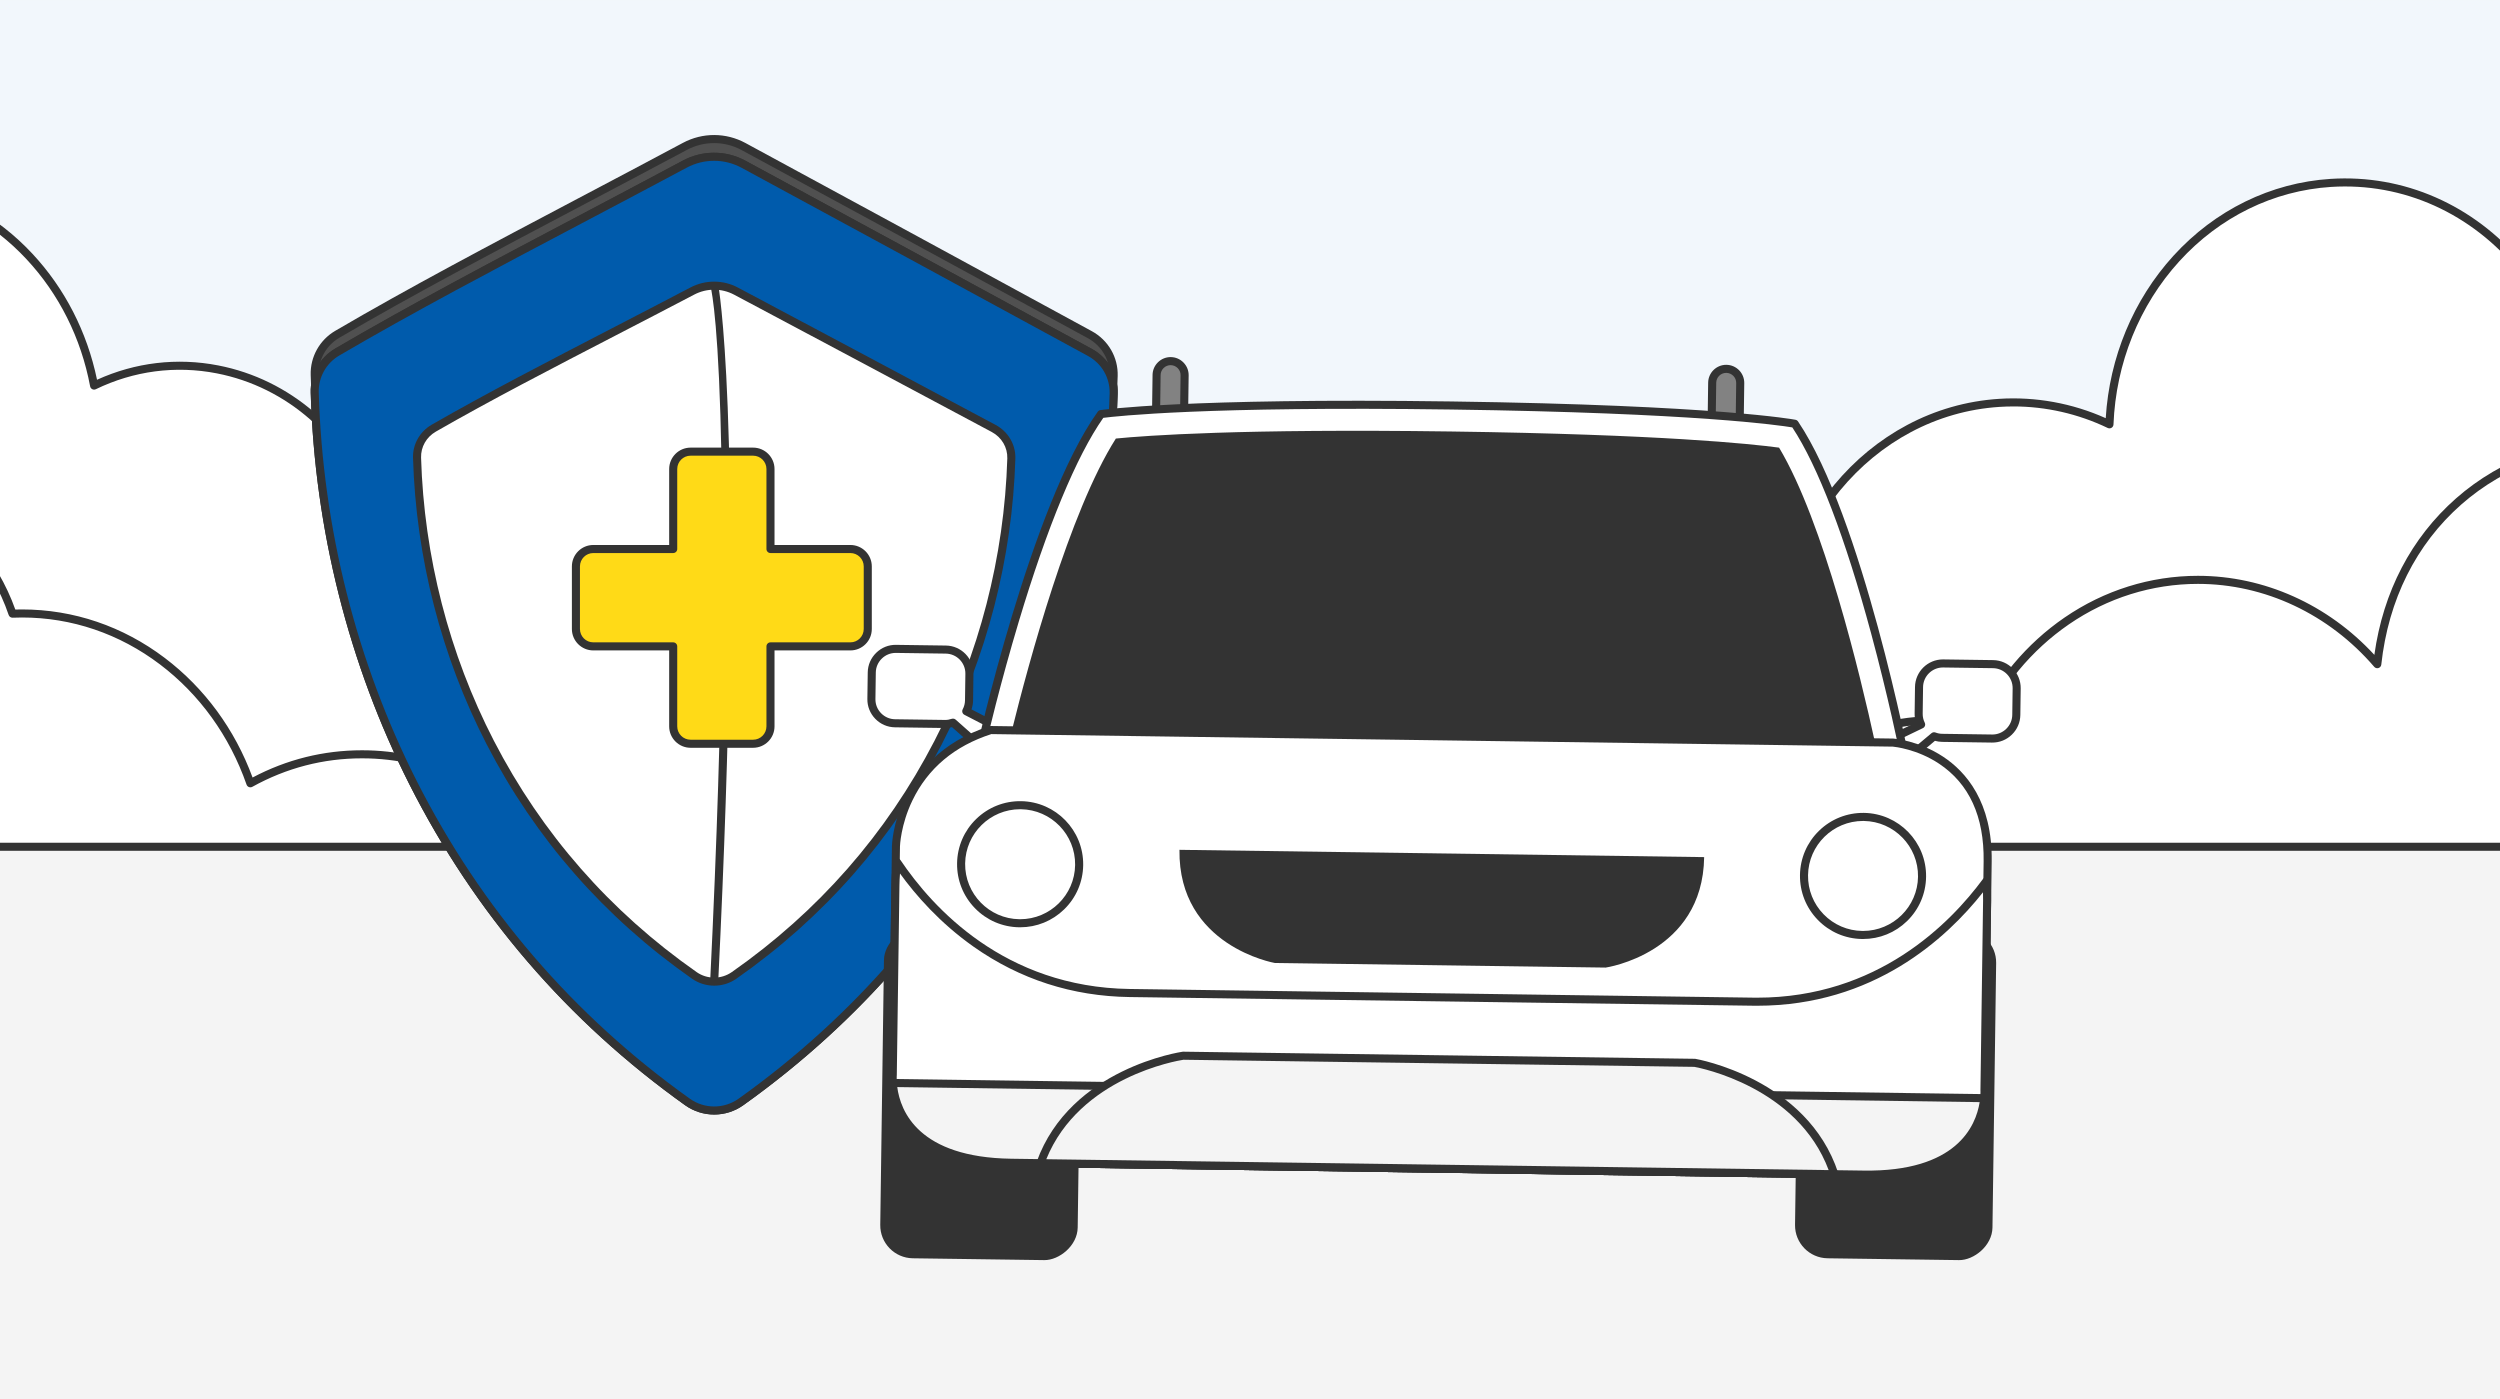 <?xml version="1.0" encoding="UTF-8"?>
<svg id="_圖層_1" data-name="圖層 1" xmlns="http://www.w3.org/2000/svg" xmlns:xlink="http://www.w3.org/1999/xlink" viewBox="0 0 1240 694">
  <rect x="0" y="0" width="1240" height="694" fill="#808080" stroke="none"/>
  <defs>
    <style>
      .cls-1 {
        fill: none;
      }

      .cls-2 {
        clip-path: url(#clippath-2);
      }

      .cls-2, .cls-3 {
        fill: #333;
      }

      .cls-4 {
        fill: #828282;
      }

      .cls-5 {
        fill: #f2f7fc;
      }

      .cls-6 {
        fill: #f4f4f4;
      }

      .cls-7 {
        clip-path: url(#clippath-1);
      }

      .cls-8 {
        clip-path: url(#clippath-3);
      }

      .cls-9 {
        clip-path: url(#clippath-8);
      }

      .cls-10 {
        fill: #505050;
      }

      .cls-11, .cls-12 {
        fill: #fff;
      }

      .cls-13 {
        fill: #005bac;
      }

      .cls-14 {
        fill: #ffda17;
      }

      .cls-15 {
        fill: #333;
      }

      .cls-16 {
        clip-path: url(#clippath);
      }

      .cls-12 {
        stroke: #333;
        stroke-linecap: round;
        stroke-linejoin: round;
        stroke-width: 4px;
      }
    </style>
    <clipPath id="clippath">
      <rect class="cls-1" y=".047" width="1240" height="693.906"/>
    </clipPath>
    <clipPath id="clippath-1">
      <rect class="cls-5" y=".047" width="1240" height="693.906"/>
    </clipPath>
    <clipPath id="clippath-2">
      <path class="cls-11" d="M540.569,174.793c7.451,4.067,12.055,11.962,11.8,20.452-3.976,132.488-64.833,265.751-184.873,351.334-7.941,5.662-18.561,5.662-26.503 0-120.205-85.699-181.064-219.21-184.89-351.877-.237-8.234,4.074-15.934,11.177-20.095,50.449-29.551,109.15-59.383,172.4-93.202,9.104-4.868,20.038-4.851,29.113.069,35.191,19.078,125.421,68.013,171.775,93.318Z"/>
    </clipPath>
    <clipPath id="clippath-3">
      <path class="cls-2" d="M354.245,552.816c-5.051,0-10.102-1.536-14.412-4.608-58.339-41.593-104.335-95.105-136.711-159.051-30.115-59.482-47.065-126.704-49.018-194.397-.258-8.948,4.403-17.331,12.166-21.878,36.345-21.29,77.193-42.844,120.44-65.663,16.864-8.898,34.303-18.1,52.027-27.577,9.733-5.204,21.326-5.174,31.009.075,36.208,19.629,125.43,68.018,171.78,93.32,8.199,4.476,13.12,13.009,12.842,22.268-2.028,67.602-19.017,134.721-49.128,194.102-32.37,63.836-78.324,117.265-136.584,158.802-4.31,3.072-9.36,4.608-14.412,4.608ZM354.181,79.76c-4.651,0-9.306,1.136-13.557,3.409-17.735,9.483-35.179,18.687-52.047,27.587-43.207,22.798-84.018,44.333-120.286,65.577-6.501,3.809-10.405,10.825-10.189,18.312,1.936,67.108,18.737,133.745,48.589,192.706,32.08,63.362,77.657,116.387,135.464,157.6,7.233,5.156,16.95,5.156,24.18,0,57.729-41.157,103.264-94.099,135.339-157.354,29.847-58.859,46.687-125.395,48.697-192.411.232-7.746-3.891-14.888-10.76-18.637h0c-46.347-25.302-135.563-73.687-171.771-93.315-4.27-2.315-8.963-3.473-13.659-3.473Z"/>
    </clipPath>
    <clipPath id="clippath-8">
      <rect class="cls-1" x="-1347.997" y=".047" width="1240" height="693.906"/>
    </clipPath>
  </defs>
  <g class="cls-16">
    <g>
      <rect class="cls-5" y=".047" width="1240" height="693.906"/>
      <g class="cls-7">
        <rect class="cls-5" y=".047" width="1240" height="693.906"/>
      </g>
    </g>
    <g>
      <g>
        <path class="cls-11" d="M423.982,325.24c-21.517-4.19-42.685-.939-61.217,8.033-9.178-48.881-45.214-89.191-93.718-98.636-29.915-5.825-59.233,1.135-83.083,17.246-12.803-34.591-41.44-61.531-78.081-68.665-21.517-4.19-42.685-.939-61.217,8.033C37.487,142.372,1.451,102.061-47.053,92.617c-63.496-12.363-222.349,49.19-135.831,100.986,56.356,33.738,30.613,133.394,94.109,145.757,28.041,5.46,55.556-.315,78.536-14.329,10.903,38.858,41.247,69.922,81.01,77.664,23.037,4.485,45.676.448,65.105-10.016,11.919,44.332,46.273,79.905,91.449,88.701,28.041,5.46,55.556-.315,78.536-14.329,10.903,38.858,41.247,69.922,81.01,77.664,56.479,10.997,110.573-29.22,120.821-89.826,10.248-60.607-27.23-118.653-83.709-129.65Z"/>
        <path class="cls-3" d="M405.546,548.524c-6.339,0-12.713-.61-19.057-1.846-38.582-7.512-69.727-36.75-81.825-76.589-23.675,13.716-51.169,18.422-77.722,13.253-22.217-4.325-42.693-15.24-59.219-31.564-15.487-15.299-26.9-34.68-33.11-56.182-20.079,10.21-42.231,13.345-64.225,9.061-38.582-7.512-69.726-36.75-81.824-76.589-23.675,13.716-51.17,18.424-77.722,13.254-34.902-6.796-43.614-38.437-52.837-71.935-7.938-28.83-16.146-58.641-41.917-74.069-15.276-9.146-31.889-24.22-24.274-44.095,6.82-17.802,31.872-35.416,68.731-48.326,33.789-11.834,70.21-16.64,92.782-12.244,23.895,4.652,45.571,16.799,62.687,35.126,16.128,17.27,27.199,38.858,32.117,62.575,18.989-8.616,39.726-11.075,60.133-7.1,35.453,6.902,64.698,32.084,78.678,67.585,24.77-15.98,53.963-21.721,82.486-16.166,23.895,4.652,45.57,16.799,62.687,35.127,16.127,17.27,27.198,38.858,32.116,62.575,18.991-8.616,39.726-11.076,60.133-7.101,57.445,11.185,95.71,70.376,85.299,131.946-5.203,30.773-22.252,58.158-46.774,75.134-17.271,11.955-37.121,18.168-57.343,18.168ZM305.86,465.052c.248,0,.496.046.732.139.582.229,1.024.718,1.193,1.321,11.125,39.649,41.575,68.863,79.467,76.241,25.517,4.969,51.569-.603,73.358-15.686,23.643-16.365,40.083-42.795,45.108-72.511,10.052-59.45-26.787-116.58-82.119-127.354-20.392-3.971-41.127-1.249-59.965,7.871-.562.271-1.216.267-1.771-.014-.557-.281-.95-.805-1.065-1.417-4.499-23.962-15.429-45.786-31.607-63.11-16.536-17.708-37.466-29.441-60.526-33.932-28.286-5.505-57.257.508-81.582,16.94-.508.346-1.146.437-1.731.247-.584-.188-1.05-.634-1.264-1.21-13.109-35.417-41.74-60.611-76.587-67.396-20.396-3.971-41.129-1.25-59.965,7.87-.559.271-1.215.267-1.771-.014-.557-.281-.95-.805-1.065-1.417-4.499-23.963-15.429-45.786-31.607-63.11-16.536-17.708-37.467-29.441-60.527-33.931-21.931-4.268-57.528.477-90.696,12.094-35.222,12.336-60.014,29.526-66.318,45.981-5.316,13.875,2.286,27.074,22.594,39.232,27.146,16.252,35.571,46.85,43.719,76.439,8.885,32.269,17.276,62.748,49.744,69.07,26.41,5.143,53.797.145,77.113-14.074.535-.325,1.193-.381,1.773-.153.582.229,1.024.718,1.193,1.321,11.125,39.649,41.575,68.863,79.466,76.241,21.89,4.264,43.941.869,63.775-9.813.537-.29,1.18-.315,1.74-.076.561.242.98.728,1.14,1.317,5.854,21.774,17.171,41.406,32.727,56.773,15.963,15.769,35.732,26.31,57.172,30.484,26.412,5.144,53.799.145,77.113-14.073.317-.193.679-.292,1.041-.292Z"/>
      </g>
      <g>
        <ellipse class="cls-11" cx="503.48" cy="376.182" rx="116.847" ry="125.386"/>
        <path class="cls-3" d="M503.479,503.567c-65.532,0-118.847-57.145-118.847-127.386s53.314-127.386,118.847-127.386c65.533,0,118.848,57.145,118.848,127.386s-53.314,127.386-118.848,127.386ZM503.479,252.796c-63.327,0-114.847,55.351-114.847,123.386s51.52,123.386,114.847,123.386,114.848-55.351,114.848-123.386-51.521-123.386-114.848-123.386Z"/>
      </g>
      <g>
        <path class="cls-11" d="M1333.815,91.831c-33.049,2.109-62.723,16.695-82.634,41.748-22.973-28.289-57.476-45.258-95.082-42.858-60.387,3.854-107.327,56.267-109.81,119.755-16.598-7.971-35.178-11.896-54.586-10.658-64.419,4.111-113.535,63.482-109.704,132.608,3.831,69.126,59.159,121.832,123.578,117.721,60.387-3.854,107.327-56.267,109.811-119.755,16.598,7.971,35.178,11.896,54.586,10.658,33.049-2.109,62.067-18.766,81.977-43.819,22.973,28.289,57.476,45.257,95.082,42.858,64.419-4.111,113.535-63.482,109.704-132.608-3.831-69.126-58.502-119.761-122.921-115.649Z"/>
        <path class="cls-3" d="M998.557,452.371c-27.635.001-54.276-10.244-75.694-29.252-25.293-22.446-40.915-55.462-42.861-90.582-3.886-70.107,46.166-130.54,111.574-134.715,18.055-1.153,36.271,2.161,52.864,9.592,1.846-30.216,13.7-58.709,33.562-80.524,20.687-22.722,48.378-36.276,77.971-38.165,36.299-2.32,70.848,12.858,95.194,41.701,20.02-24.076,49.228-38.465,82.521-40.591h0c30.634-1.952,60.231,8.26,83.335,28.763,24.952,22.144,39.766,53.67,41.711,88.772,3.886,70.107-46.166,130.54-111.574,134.715-36.291,2.312-70.846-12.858-95.192-41.697-21.071,25.507-50.05,40.628-81.867,42.659-18.055,1.151-36.27-2.16-52.864-9.592-1.846,30.216-13.7,58.709-33.562,80.524-20.688,22.722-48.378,36.275-77.971,38.164-2.388.152-4.771.228-7.146.228ZM998.607,201.599c-2.259,0-4.52.071-6.777.216-63.225,4.035-111.599,62.578-107.834,130.502,1.888,34.062,17.021,66.067,41.522,87.812,22.454,19.928,50.827,29.888,79.932,28.023,28.552-1.822,55.282-14.914,75.268-36.864,19.88-21.836,31.483-50.593,32.672-80.973.026-.673.39-1.288.967-1.636.576-.348,1.291-.38,1.897-.089,16.693,8.018,35.223,11.639,53.593,10.465,31.46-2.008,60.062-17.303,80.539-43.067.377-.475.949-.753,1.555-.756h.011c.603,0,1.173.271,1.553.739,23.591,29.051,57.616,44.407,93.402,42.122,63.225-4.035,111.599-62.578,107.834-130.502-1.886-34.027-16.224-64.57-40.371-86.001-22.299-19.79-50.851-29.651-80.427-27.763-33.024,2.107-61.86,16.667-81.195,40.996-.377.475-.949.753-1.555.756-.602-.016-1.182-.269-1.563-.739-23.591-29.052-57.618-44.4-93.402-42.123-28.552,1.822-55.282,14.915-75.268,36.865-19.88,21.835-31.483,50.592-32.672,80.972-.025.673-.39,1.288-.967,1.636-.576.347-1.291.381-1.897.089-14.642-7.032-30.698-10.681-46.815-10.681ZM1333.815,91.831h.01-.01Z"/>
      </g>
      <g>
        <path class="cls-11" d="M1302.993,218.496c-64.793,0-116.507,43.541-123.87,110.947-22.1-25.718-53.76-41.833-88.932-41.833-47.941,0-89.365,29.931-108.934,73.328-7.718-2.315-15.854-3.557-24.26-3.557-10.429,0-20.441,1.912-29.755,5.416-5.046-48.157-43.118-85.59-89.344-85.59-26.805,0-50.866,12.591-67.34,32.556-22.01-32.2-57.519-53.111-97.585-53.111-61.441,0-112.177,49.162-119.921,112.826-11.205-3.678-23.099-5.663-35.426-5.663-23.021,0-44.538,6.903-62.856,18.883-18.197-46.973-61.363-80.006-111.725-80.006-51.527,0-95.521,34.58-112.947,83.29-15.379-7.601-32.496-11.847-50.538-11.847-19.96,0-38.788,5.192-55.382,14.38-17.192-49.207-61.422-84.234-113.281-84.234-1.576,0-3.144.043-4.705.107-17.64-52.125-79.067-90.026-135.781-89.232l-87.356,395.27c55.225,0,134.057-21.396,158.554-69.974,19.625,14.746,43.513,23.404,69.289,23.404,19.96,0,38.788-5.192,55.382-14.379,17.192,49.207,61.422,84.234,113.281,84.234,51.527,0,95.521-34.58,112.947-83.29,15.379,7.601,32.496,11.847,50.538,11.847,23.021,0,44.538-6.903,62.856-18.883,18.197,46.973,61.364,80.006,111.725,80.006,61.441,0,112.177-49.162,119.921-112.826,11.205,3.678,23.099,5.663,35.426,5.663,18.753,0,36.51-4.581,52.351-12.756,7.438,64.025,58.331,113.569,120.011,113.569,45.53,0,85.176-27,105.812-66.889,1.935.133,3.885.209,5.851.209,24.43,0,46.58-10.46,62.786-27.427,19.832,15.262,44.141,24.252,70.408,24.252,3.114,0,6.2-.127,9.255-.375,21.642,35.138,58.779,58.323,100.968,58.323,65.373,0,163.831-29.979,166.074-99.543,61.981-8.724,64.624-91.294,64.624-160.185,0-74.929-58.293-126.909-128.119-126.909Z"/>
        <path class="cls-3" d="M179.559,635.709c-25.552,0-50.051-8.323-70.848-24.07-19.706-14.921-34.721-35.386-43.529-59.297-16.953,8.968-35.204,13.513-54.286,13.513-24.619,0-48.287-7.741-68.599-22.412-27.461,50.562-109.875,68.982-159.244,68.982-.606,0-1.18-.275-1.56-.748s-.524-1.092-.394-1.684l87.356-395.271c.2-.906.997-1.556,1.925-1.568,28.205-.37,57.943,8.516,83.655,25.091,25.807,16.637,44.773,39.35,53.559,64.089,1.185-.036,2.274-.055,3.301-.055,25.552,0,50.051,8.323,70.848,24.07,19.706,14.921,34.721,35.387,43.529,59.298,16.952-8.968,35.203-13.513,54.286-13.513,17.201,0,33.814,3.729,49.42,11.087,8.915-23.716,23.956-43.994,43.603-58.75,20.713-15.557,45.078-23.779,70.462-23.779,49.107,0,93.088,30.93,112.689,79.016,18.728-11.714,40.074-17.893,61.892-17.893,11.468,0,22.811,1.692,33.752,5.034,8.917-64.135,60.796-112.198,121.596-112.198,38.202,0,74.548,19.327,97.738,51.839,17.362-19.914,41.705-31.283,67.187-31.283,46.054,0,84.779,36.301,91.039,84.855,9.051-3.107,18.479-4.682,28.061-4.682,7.843,0,15.625,1.062,23.161,3.158,9.929-21.291,25.042-39.309,43.795-52.188,19.759-13.569,42.663-20.742,66.238-20.742,32.824,0,64.469,14.236,87.491,39.207,4.364-31.323,18.317-58.092,40.518-77.626,22.497-19.793,52.61-30.694,84.793-30.694,34.955,0,67.496,12.754,91.629,35.912,24.821,23.819,38.49,56.846,38.49,92.996,0,35.52-.706,72.745-9.142,103.189-9.69,34.968-27.873,54.196-55.556,58.725-3.739,68.825-100.117,99.814-168.001,99.814-41.042,0-79.093-21.746-102.025-58.237-2.723.191-5.474.289-8.197.289-25.31,0-49.545-8.149-70.208-23.59-17.115,17.274-39.414,26.765-62.986,26.765-1.509,0-3.078-.044-4.68-.132-21.846,41.247-62.722,66.812-106.983,66.812-61.022,0-112.851-48.168-121.641-112.515-15.961,7.767-33.009,11.701-50.721,11.701-11.468,0-22.811-1.692-33.752-5.034-8.917,64.135-60.795,112.198-121.596,112.198-49.107,0-93.088-30.93-112.689-79.016-18.728,11.714-40.074,17.893-61.892,17.893-17.2,0-33.814-3.729-49.42-11.086-8.915,23.716-23.956,43.994-43.603,58.749-20.713,15.557-45.078,23.779-70.462,23.779ZM66.278,547.475c.241,0,.482.043.713.132.551.21.98.652,1.175,1.209,8.425,24.112,23.28,44.733,42.96,59.635,20.097,15.216,43.761,23.259,68.434,23.259,24.51,0,48.045-7.945,68.06-22.978,19.593-14.715,34.463-35.111,43.004-58.985.191-.537.604-.967,1.133-1.181.529-.213,1.124-.19,1.636.062,15.629,7.724,32.334,11.64,49.652,11.64,21.842,0,43.198-6.417,61.761-18.557.506-.33,1.134-.414,1.707-.23.574.185,1.034.619,1.253,1.182,18.527,47.826,61.65,78.729,109.86,78.729,59.532,0,110.233-47.749,117.936-111.067.072-.595.407-1.125.912-1.446.505-.32,1.128-.398,1.697-.213,11.245,3.691,22.954,5.562,34.803,5.562,18.013,0,35.317-4.217,51.434-12.532.584-.302,1.277-.297,1.857.012.579.309.971.883,1.046,1.535,7.405,63.735,58.145,111.799,118.024,111.799,43.172,0,83.036-25.216,104.036-65.807.365-.708,1.127-1.148,1.913-1.076,1.966.135,3.888.203,5.714.203,23.045,0,44.829-9.521,61.34-26.809.705-.737,1.854-.826,2.666-.203,20.263,15.594,44.188,23.837,69.188,23.837,3.022,0,6.082-.124,9.093-.368.759-.07,1.471.305,1.865.944,22.126,35.925,59.234,57.372,99.265,57.372,36.238,0,75.802-8.778,105.832-23.481,25.889-12.676,57.009-35.826,58.243-74.127.031-.972.757-1.78,1.72-1.916,58.046-8.17,62.903-82.634,62.903-158.204,0-35.051-13.232-67.053-37.26-90.109-23.384-22.44-54.941-34.799-88.859-34.799-31.21,0-60.385,10.547-82.15,29.697-22.474,19.773-36.213,47.253-39.731,79.466-.087.792-.635,1.458-1.396,1.693-.758.238-1.59-.002-2.108-.606-22.466-26.143-54.327-41.137-87.415-41.137-22.763,0-44.885,6.93-63.974,20.039-18.61,12.781-33.526,30.802-43.137,52.112-.411.914-1.433,1.381-2.398,1.094-7.682-2.305-15.65-3.474-23.686-3.474-9.949,0-19.724,1.779-29.051,5.288-.579.218-1.229.155-1.755-.171-.527-.325-.874-.877-.938-1.493-5.006-47.772-42.561-83.798-87.355-83.798-25.126,0-49.107,11.601-65.797,31.828-.4.485-1.015.738-1.633.726-.628-.028-1.207-.351-1.562-.869-22.358-32.711-58.222-52.24-95.934-52.24-59.531,0-110.233,47.749-117.937,111.067-.072.595-.407,1.125-.912,1.446-.505.322-1.127.397-1.697.213-11.244-3.691-22.953-5.562-34.802-5.562-21.842,0-43.198,6.417-61.761,18.557-.505.33-1.131.415-1.707.23-.574-.185-1.034-.619-1.253-1.182-18.527-47.826-61.649-78.729-109.86-78.729-24.511,0-48.045,7.945-68.061,22.978-19.592,14.715-34.462,35.112-43.003,58.986-.191.537-.604.967-1.133,1.181-.529.213-1.125.191-1.636-.062-15.628-7.725-32.334-11.641-49.652-11.641-19.174,0-37.481,4.754-54.413,14.13-.516.286-1.131.327-1.682.118-.551-.21-.98-.652-1.175-1.208-8.425-24.113-23.28-44.734-42.96-59.636-20.097-15.217-43.761-23.26-68.434-23.26-1.387,0-2.899.034-4.624.105-.896.024-1.693-.516-1.977-1.356-8.268-24.434-26.887-46.957-52.426-63.422-24.524-15.81-52.75-24.465-79.681-24.465h-.17l-86.473,391.27c29.109-.327,60.884-6.345,87.588-16.623,22.838-8.791,52.945-24.988,66.687-52.238.267-.529.754-.912,1.331-1.047.573-.134,1.182-.008,1.656.349,20.029,15.049,43.574,23.003,68.088,23.003,19.173,0,37.48-4.754,54.413-14.13.3-.166.634-.25.969-.25Z"/>
      </g>
    </g>
    <g>
      <rect class="cls-6" x="-70.524" y="420" width="1381.048" height="482.388"/>
      <path class="cls-3" d="M1310.524,904.388H-70.525c-1.104,0-2-.896-2-2v-482.388c0-1.104.896-2,2-2h1381.049c1.104,0,2,.896,2,2v482.388c0,1.104-.896,2-2,2ZM-68.525,900.388h1377.049v-478.388H-68.525v478.388Z"/>
    </g>
    <g>
      <g>
        <g>
          <path class="cls-10" d="M540.569,166.007c7.451,4.067,12.055,11.962,11.8,20.452-3.976,132.488-64.833,265.751-184.873,351.334-7.941,5.662-18.561,5.662-26.503 0-120.205-85.699-181.064-219.21-184.89-351.877-.237-8.234,4.074-15.934,11.177-20.095,50.449-29.551,109.15-59.383,172.4-93.202,9.104-4.868,20.038-4.851,29.113.069,35.191,19.078,125.421,68.013,171.775,93.318Z"/>
          <path class="cls-15" d="M354.245,544.03c-5.051,0-10.102-1.536-14.412-4.608-58.339-41.593-104.335-95.105-136.711-159.051-30.115-59.482-47.065-126.704-49.018-194.397-.258-8.948,4.403-17.331,12.166-21.878,36.345-21.29,77.193-42.844,120.44-65.663,16.864-8.898,34.303-18.1,52.027-27.577,9.733-5.205,21.326-5.174,31.009.075,36.206,19.628,125.427,68.016,171.78,93.32h0c8.199,4.476,13.12,13.009,12.842,22.268-2.028,67.602-19.017,134.721-49.128,194.102-32.37,63.836-78.324,117.265-136.584,158.802-4.31,3.072-9.361,4.608-14.412,4.608ZM354.181,70.974c-4.651,0-9.306,1.136-13.557,3.409-17.735,9.483-35.179,18.687-52.047,27.587-43.207,22.798-84.018,44.333-120.286,65.577-6.501,3.809-10.405,10.825-10.189,18.312,1.936,67.108,18.737,133.745,48.589,192.706,32.08,63.362,77.657,116.387,135.464,157.6,7.232,5.156,16.949,5.156,24.18,0,57.729-41.157,103.264-94.099,135.339-157.354,29.847-58.859,46.687-125.395,48.697-192.411.232-7.746-3.891-14.888-10.76-18.637h0c-46.347-25.302-135.563-73.687-171.771-93.315-4.27-2.315-8.963-3.473-13.659-3.473Z"/>
        </g>
        <g>
          <path class="cls-11" d="M540.569,174.793c7.451,4.067,12.055,11.962,11.8,20.452-3.976,132.488-64.833,265.751-184.873,351.334-7.941,5.662-18.561,5.662-26.503 0-120.205-85.699-181.064-219.21-184.89-351.877-.237-8.234,4.074-15.934,11.177-20.095,50.449-29.551,109.15-59.383,172.4-93.202,9.104-4.868,20.038-4.851,29.113.069,35.191,19.078,125.421,68.013,171.775,93.318Z"/>
          <path class="cls-3" d="M354.245,552.816c-5.051,0-10.102-1.536-14.412-4.608-58.339-41.593-104.335-95.105-136.711-159.051-30.115-59.482-47.065-126.704-49.018-194.397-.258-8.948,4.403-17.331,12.166-21.878,36.345-21.29,77.193-42.844,120.44-65.663,16.864-8.898,34.303-18.1,52.027-27.577,9.733-5.204,21.326-5.174,31.009.075,36.208,19.629,125.43,68.018,171.78,93.32,8.199,4.476,13.12,13.009,12.842,22.268-2.028,67.602-19.017,134.721-49.128,194.102-32.37,63.836-78.324,117.265-136.584,158.802-4.31,3.072-9.36,4.608-14.412,4.608ZM354.181,79.76c-4.651,0-9.306,1.136-13.557,3.409-17.735,9.483-35.179,18.687-52.047,27.587-43.207,22.798-84.018,44.333-120.286,65.577-6.501,3.809-10.405,10.825-10.189,18.312,1.936,67.108,18.737,133.745,48.589,192.706,32.08,63.362,77.657,116.387,135.464,157.6,7.233,5.156,16.95,5.156,24.18,0,57.729-41.157,103.264-94.099,135.339-157.354,29.847-58.859,46.687-125.395,48.697-192.411.232-7.746-3.891-14.888-10.76-18.637h0c-46.347-25.302-135.563-73.687-171.771-93.315-4.27-2.315-8.963-3.473-13.659-3.473Z"/>
          <g class="cls-8">
            <g>
              <path class="cls-11" d="M399.963,89.591c-29.58,1.42,139.016,81.927,152.407,105.654,13.391,23.727-8.218-48.364-8.218-48.364l-98.139-47.76"/>
              <path class="cls-3" d="M556.081,202.054c-1.982,0-3.657-2.645-5.453-5.825-6.175-10.942-49.126-35.839-87.021-57.804-51.305-29.738-70.548-41.566-69.024-47.828.449-1.847,2.228-2.857,5.285-3.004,1.07-.063,2.04.798,2.094,1.902.053,1.103-.799,2.041-1.902,2.093-.693.033-1.142.112-1.418.185.684,1.308,4.105,5.167,20.259,15.423,12.5,7.937,29.119,17.569,46.713,27.768,40.21,23.307,81.789,47.407,88.5,59.298.117.208.229.405.338.592-1.333-8.602-6.523-28.342-11.962-46.559l-97.351-47.376c-.993-.483-1.406-1.68-.924-2.673.483-.992,1.681-1.408,2.674-.923l98.14,47.76c.503.245.88.689,1.041,1.225.039.13,3.922,13.104,7.342,26.088,2.015,7.649,3.479,13.814,4.352,18.324,1.483,7.664,1.316,10.264-.714,11.128-.331.141-.652.207-.967.207Z"/>
            </g>
          </g>
        </g>
        <g>
          <path class="cls-13" d="M540.569,174.793c7.451,4.067,12.055,11.962,11.8,20.452-3.976,132.488-64.833,265.751-184.873,351.334-7.941,5.662-18.561,5.662-26.503 0-120.205-85.699-181.064-219.21-184.89-351.877-.237-8.234,4.074-15.934,11.177-20.095,50.449-29.551,109.15-59.383,172.4-93.202,9.104-4.868,20.038-4.851,29.113.069,35.191,19.078,125.421,68.013,171.775,93.318Z"/>
          <path class="cls-3" d="M354.245,552.816c-5.051,0-10.102-1.536-14.412-4.608-58.339-41.593-104.335-95.105-136.711-159.051-30.115-59.482-47.065-126.704-49.018-194.397-.258-8.948,4.403-17.331,12.166-21.878,36.345-21.29,77.193-42.844,120.44-65.663,16.864-8.898,34.303-18.1,52.027-27.577,9.733-5.204,21.326-5.174,31.009.075,36.208,19.629,125.43,68.018,171.78,93.32,8.199,4.476,13.12,13.009,12.842,22.268-2.028,67.602-19.017,134.721-49.128,194.102-32.37,63.836-78.324,117.265-136.584,158.802-4.31,3.072-9.36,4.608-14.412,4.608ZM354.181,79.76c-4.651,0-9.306,1.136-13.557,3.409-17.735,9.483-35.179,18.687-52.047,27.587-43.207,22.798-84.018,44.333-120.286,65.577-6.501,3.809-10.405,10.825-10.189,18.312,1.936,67.108,18.737,133.745,48.589,192.706,32.08,63.362,77.657,116.387,135.464,157.6,7.233,5.156,16.95,5.156,24.18,0,57.729-41.157,103.264-94.099,135.339-157.354,29.847-58.859,46.687-125.395,48.697-192.411.232-7.746-3.891-14.888-10.76-18.637h0c-46.347-25.302-135.563-73.687-171.771-93.315-4.27-2.315-8.963-3.473-13.659-3.473Z"/>
        </g>
        <g>
          <path class="cls-11" d="M492.844,212.496c5.542,2.968,8.967,8.729,8.778,14.925-2.958,96.681-48.227,193.928-137.521,256.381-5.907,4.132-13.807,4.132-19.714 0-89.417-62.538-134.688-159.965-137.534-256.777-.177-6.009,3.03-11.627,8.314-14.664,37.527-21.564,81.193-43.334,128.243-68.013,6.772-3.552,14.905-3.54,21.656.051,26.178,13.922,93.297,49.632,127.778,68.097Z"/>
          <path class="cls-3" d="M354.243,488.893c-3.856,0-7.713-1.15-11.004-3.452-43.467-30.4-77.737-69.516-101.861-116.258-22.44-43.48-35.07-92.617-36.524-142.1-.198-6.734,3.371-13.041,9.316-16.457,27.041-15.539,57.427-31.267,89.597-47.919,12.549-6.495,25.524-13.212,38.714-20.131,7.383-3.871,16.177-3.852,23.524.057,20.963,11.148,92.136,49.01,127.783,68.101h0c6.278,3.361,10.046,9.779,9.833,16.749-1.512,49.414-14.17,98.477-36.607,141.883-24.119,46.662-58.358,85.716-101.767,116.075-3.291,2.302-7.147,3.452-11.004,3.452ZM354.195,143.688c-3.382,0-6.767.811-9.857,2.432-13.198,6.923-26.18,13.643-38.732,20.141-32.13,16.631-62.478,32.34-89.443,47.835-4.664,2.68-7.465,7.612-7.311,12.871,1.438,48.888,13.914,97.431,36.081,140.383,23.823,46.159,57.67,84.789,100.6,114.814,5.211,3.645,12.213,3.643,17.422,0,42.872-29.985,76.688-68.554,100.507-114.635,22.164-42.878,34.668-91.348,36.162-140.169.166-5.44-2.793-10.46-7.724-13.101h0c-35.64-19.086-106.81-56.945-127.773-68.095-3.104-1.65-6.516-2.477-9.931-2.477Z"/>
        </g>
        <path class="cls-3" d="M352.239,486.803c6.982-142.441,6.618-231.391,5.084-280.927-1.664-53.698-5.023-64.361-5.058-64.559l4.065.125c1.323,9.031,12.603,86.497-.096,345.556l-3.996-.195Z"/>
        <g>
          <path class="cls-14" d="M421.797,272.313h-39.635v-39.669c0-4.763-3.858-8.625-8.618-8.625h-31.017c-4.759,0-8.618,3.862-8.618,8.625v39.669h-39.635c-4.759,0-8.618,3.862-8.618,8.625v31.044c0,4.763,3.858,8.625,8.618,8.625h39.635v39.669c0,4.763,3.858,8.625,8.618,8.625h31.017c4.759,0,8.618-3.862,8.618-8.625v-39.669h39.635c4.759,0,8.618-3.862,8.618-8.625v-31.044c0-4.763-3.858-8.625-8.618-8.625Z"/>
          <path class="cls-3" d="M373.545,370.901h-31.018c-5.854,0-10.617-4.767-10.617-10.625v-37.669h-37.636c-5.854,0-10.617-4.767-10.617-10.626v-31.044c0-5.858,4.763-10.625,10.617-10.625h37.636v-37.669c0-5.858,4.763-10.625,10.617-10.625h31.018c5.854,0,10.617,4.767,10.617,10.625v37.669h37.636c5.854,0,10.617,4.767,10.617,10.625v31.044c0,5.859-4.763,10.626-10.617,10.626h-37.636v37.669c0,5.858-4.763,10.625-10.617,10.625ZM294.274,274.312c-3.648,0-6.617,2.972-6.617,6.625v31.044c0,3.653,2.969,6.626,6.617,6.626h39.636c1.104,0,2,.896,2,2v39.669c0,3.653,2.969,6.625,6.617,6.625h31.018c3.648,0,6.617-2.972,6.617-6.625v-39.669c0-1.104.896-2,2-2h39.636c3.648,0,6.617-2.973,6.617-6.626v-31.044c0-3.653-2.969-6.625-6.617-6.625h-39.636c-1.104,0-2-.896-2-2v-39.669c0-3.653-2.969-6.625-6.617-6.625h-31.018c-3.648,0-6.617,2.972-6.617,6.625v39.669c0,1.104-.896,2-2,2h-39.636Z"/>
        </g>
      </g>
      <g>
        <g>
          <g>
            <path class="cls-11" d="M496.215,361.536l-16.95-8.772c.855-1.608,1.354-3.431,1.381-5.369l.183-13.177c.091-6.525-5.173-11.937-11.697-12.027l-24.711-.344c-6.522-.091-11.934,5.173-12.025,11.697l-.183,13.177c-.091,6.524,5.173,11.936,11.695,12.027l24.711.344c1.424.02,2.794-.216,4.068-.663l16.875,14.987,6.653-11.881Z"/>
            <path class="cls-3" d="M489.562,375.417c-.485,0-.959-.177-1.328-.505l-16.04-14.246c-1.177.3-2.386.448-3.604.426l-24.709-.344c-3.688-.051-7.146-1.545-9.733-4.206s-3.984-6.158-3.934-9.849l.184-13.177c.051-3.688,1.545-7.146,4.205-9.734,2.661-2.589,6.113-4.001,9.848-3.935l24.71.344c7.644.106,13.775,6.412,13.669,14.055l-.184,13.178c-.021,1.527-.287,3.01-.794,4.427l15.283,7.908c.481.249.841.683.997,1.202.155.519.094,1.078-.171,1.552l-6.653,11.882c-.296.528-.815.894-1.412.994-.111.02-.223.028-.333.028ZM472.687,356.429c.482,0,.956.175,1.328.505l15.017,13.337,4.429-7.909-15.115-7.821c-.475-.246-.831-.671-.99-1.182-.159-.51-.107-1.062.144-1.534.739-1.39,1.125-2.889,1.146-4.456l.184-13.178c.076-5.438-4.286-9.924-9.725-9.999l-24.71-.344c-.047-.001-.094-.001-.14-.001-2.569,0-5.002.992-6.863,2.803-1.895,1.843-2.958,4.302-2.994,6.923l-.184,13.178c-.037,2.621.958,5.108,2.802,7.004,1.843,1.895,4.3,2.958,6.92,2.994l24.711.344c1.174.02,2.291-.169,3.379-.55.216-.076.439-.113.662-.113Z"/>
          </g>
          <g>
            <path class="cls-11" d="M935.694,367.648l17.188-8.297c-.81-1.631-1.258-3.468-1.231-5.405l.183-13.177c.091-6.525,5.503-11.788,12.027-11.697l24.71.344c6.522.091,11.786,5.503,11.695,12.027l-.183,13.177c-.091,6.524-5.503,11.787-12.025,11.697l-24.71-.344c-1.424-.02-2.786-.294-4.049-.776l-17.285,14.512-6.32-12.061Z"/>
            <path class="cls-3" d="M942.014,381.709c-.129,0-.259-.013-.388-.038-.594-.117-1.103-.497-1.384-1.033l-6.32-12.062c-.252-.48-.298-1.042-.128-1.557.171-.515.542-.938,1.03-1.173l15.501-7.482c-.465-1.435-.696-2.942-.675-4.446l.184-13.178c.105-7.577,6.305-13.67,13.859-13.67.065,0,.13,0,.196.001l24.709.344c7.643.106,13.773,6.412,13.667,14.056l-.183,13.176c-.052,3.69-1.545,7.147-4.206,9.735-2.661,2.589-6.125,3.975-9.848,3.935l-24.709-.344c-1.22-.017-2.423-.193-3.59-.526l-16.431,13.795c-.363.305-.82.468-1.286.468ZM938.425,368.55l4.208,8.029,15.381-12.914c.556-.466,1.321-.595,1.999-.337,1.079.412,2.211.629,3.363.645l24.71.344c.047.001.094.001.14.001,2.569,0,5.002-.992,6.863-2.803,1.895-1.843,2.959-4.302,2.995-6.924l.183-13.176c.076-5.438-4.285-9.925-9.723-10l-24.709-.344c-.047-.001-.094-.001-.14-.001-5.376,0-9.785,4.334-9.86,9.727l-.184,13.178c-.022,1.566.321,3.076,1.022,4.485.238.479.274,1.033.102,1.538-.174.506-.542.921-1.023,1.153l-15.327,7.398Z"/>
          </g>
        </g>
        <g>
          <g>
            <g>
              <path class="cls-4" d="M580.719,179.117c-3.823-.053-6.997,3.031-7.05,6.856l-.401,28.802c-.053,3.823,3.034,6.994,6.857,7.047,3.823.053,6.996-3.031,7.049-6.854l.401-28.802c.053-3.825-3.033-6.996-6.856-7.049Z"/>
              <path class="cls-3" d="M580.225,223.823c-.042,0-.085-.001-.128-.001-2.383-.033-4.615-.997-6.287-2.715s-2.574-3.977-2.542-6.359l.401-28.804c.033-2.383.998-4.616,2.717-6.287,1.688-1.642,3.896-2.541,6.233-2.541.042,0,.085.001.128.001,2.383.033,4.615.997,6.286,2.716,1.672,1.718,2.574,3.978,2.541,6.361l-.4,28.802c-.033,2.384-.998,4.616-2.717,6.287-1.688,1.641-3.896,2.54-6.232,2.54ZM580.621,181.116c-1.289,0-2.511.499-3.446,1.408-.952.927-1.487,2.161-1.505,3.476l-.401,28.804c-.038,2.729,2.153,4.981,4.885,5.019,1.307.045,2.564-.481,3.517-1.407s1.487-2.159,1.505-3.474l.4-28.803c.019-1.315-.481-2.564-1.408-3.517-.926-.952-2.16-1.487-3.475-1.505h-.001c-.023-.001-.047-.001-.07-.001Z"/>
            </g>
            <g>
              <path class="cls-4" d="M856.296,182.949c3.823.053,6.91,3.225,6.857,7.049l-.401,28.802c-.053,3.823-3.227,6.907-7.05,6.854-3.823-.053-6.909-3.224-6.856-7.047l.401-28.802c.053-3.825,3.227-6.909,7.049-6.856Z"/>
              <path class="cls-3" d="M855.801,227.656c-.042,0-.084-.001-.126-.001-4.938-.069-8.897-4.141-8.828-9.076l.4-28.801c.069-4.895,4.073-8.83,8.952-8.83.042,0,.083.001.125.001h.001c4.936.069,8.896,4.142,8.828,9.077l-.401,28.803c-.033,2.383-.998,4.616-2.717,6.287-1.688,1.641-3.897,2.54-6.234,2.54ZM856.2,184.948c-2.7,0-4.915,2.178-4.953,4.886l-.4,28.801c-.038,2.73,2.152,4.982,4.884,5.021.022.001.046.001.069.001,2.7,0,4.915-2.177,4.952-4.883l.401-28.803c.038-2.73-2.153-4.983-4.885-5.021-.022-.001-.046-.001-.068-.001Z"/>
            </g>
          </g>
          <g>
            <rect class="cls-3" x="404.496" y="493.613" width="163.977" height="97.936" rx="16.371" ry="16.371" transform="translate(-62.809 1021.473) rotate(-89.203)"/>
            <rect class="cls-3" x="858.223" y="493.613" width="163.977" height="97.936" rx="16.371" ry="16.371" transform="translate(384.608 1475.156) rotate(-89.203)"/>
          </g>
          <g>
            <path class="cls-11" d="M890.174,210.171s-36.709-7.192-170.307-9.05c-133.598-1.858-173.769,4.265-173.769,4.265-33.093,46.304-60.584,169.996-60.584,169.996l460.493,6.404s-24.041-124.409-55.833-171.615Z"/>
            <path class="cls-3" d="M946.007,383.786h-.027l-460.492-6.404c-.603-.009-1.168-.287-1.541-.76-.374-.472-.515-1.087-.384-1.674,1.126-5.067,27.957-124.62,60.909-170.726.313-.439.792-.732,1.325-.814.403-.061,41.862-6.13,174.098-4.287,132.248,1.84,170.295,9.015,170.664,9.087.52.103.979.406,1.274.846,31.655,47.005,55.152,167.257,56.138,172.353.114.591-.044,1.202-.431,1.664-.38.454-.941.716-1.533.716ZM488.013,373.416l455.55,6.336c-1.615-8.005-7.212-34.903-15.489-65.575-12.847-47.606-26.351-82.903-39.089-102.184-6.076-1.013-47.762-7.184-169.146-8.872-121.704-1.695-166.208,3.309-172.611,4.13-13.268,18.921-27.746,53.823-41.909,101.046-9.126,30.43-15.469,57.162-17.306,65.119Z"/>
          </g>
          <g>
            <g>
              <path class="cls-11" d="M985.881,427.199l-1.58,113.585s3.116,42.703-59.934,41.826l-422.808-5.88c-63.05-.877-58.748-43.477-58.748-43.477l1.58-113.585s1.019-42.935,47.034-57.565l447.533,6.224s47.693,3.527,46.923,58.872Z"/>
              <path class="cls-3" d="M926.283,584.624c-.645,0-1.289-.005-1.942-.014l-422.808-5.88c-23.436-.326-40.528-6.337-50.807-17.864-10.943-12.275-10.035-26.312-9.913-27.719l1.578-113.508c.012-.475.336-11.328,6.457-24.131,5.651-11.817,17.52-27.537,41.971-35.312.205-.064.418-.087.634-.094l447.533,6.225c.04.001.08.003.12.006.508.037,12.582,1.012,24.704,9.006,11.207,7.392,24.481,22.394,24.071,51.888v.001l-1.579,113.507c.083,1.412.6,15.467-10.68,27.432-10.299,10.924-26.895,16.457-49.34,16.458ZM491.724,364.106c-18.314,5.9-31.5,16.993-39.194,32.976-5.801,12.051-6.137,22.531-6.14,22.636l-1.578,113.562c-.001.059-.004.116-.01.174-.013.129-1.174,13.488,8.961,24.808,9.509,10.619,25.599,16.16,47.824,16.469l422.809,5.88c22.219.325,38.464-4.781,48.263-15.132,10.446-11.033,9.657-24.419,9.647-24.553-.004-.055-.006-.114-.005-.169l1.58-113.585,2,.027-2-.027c.309-22.155-7.139-38.439-22.135-48.401-10.877-7.226-22.034-8.367-22.887-8.444l-447.136-6.22Z"/>
            </g>
            <g>
              <g>
                <path class="cls-11" d="M535.259,429.064c-.225,16.168-13.514,29.092-29.681,28.867-16.168-.225-29.092-13.514-28.867-29.682.225-16.168,13.514-29.093,29.682-28.868,16.168.225,29.092,13.514,28.867,29.682Z"/>
                <path class="cls-3" d="M505.997,459.935c-.149,0-.297-.001-.446-.003-8.354-.116-16.162-3.479-21.987-9.468-5.824-5.989-8.969-13.888-8.853-22.241.116-8.354,3.479-16.163,9.468-21.987,5.989-5.825,13.885-8.969,22.241-8.854,17.245.241,31.079,14.466,30.84,31.71-.116,8.354-3.479,16.162-9.468,21.987-5.882,5.721-13.607,8.855-21.795,8.855ZM505.98,401.379c-14.867,0-27.062,11.987-27.27,26.898-.209,15.04,11.856,27.445,26.895,27.654.128.002.258.003.385.003,14.867,0,27.062-11.986,27.27-26.897l2,.027-2-.027c.209-15.04-11.856-27.445-26.896-27.655-.127-.002-.257-.003-.384-.003Z"/>
              </g>
              <g>
                <path class="cls-11" d="M953.337,434.879c-.225,16.168-13.514,29.092-29.681,28.867-16.168-.225-29.093-13.514-28.868-29.682.225-16.168,13.514-29.093,29.682-28.868,16.168.225,29.092,13.514,28.867,29.682Z"/>
                <path class="cls-3" d="M924.074,465.749c-.149,0-.297-.001-.446-.003-8.354-.116-16.163-3.479-21.987-9.468-5.825-5.989-8.969-13.888-8.853-22.242.116-8.354,3.479-16.162,9.468-21.986,5.989-5.825,13.906-8.953,22.241-8.854,17.245.241,31.079,14.466,30.84,31.71-.116,8.354-3.479,16.162-9.468,21.987-5.882,5.721-13.607,8.855-21.795,8.855ZM924.057,407.193c-14.867,0-27.062,11.987-27.27,26.898-.102,7.286,2.64,14.175,7.72,19.397,5.08,5.224,11.89,8.156,19.175,8.257.128.002.258.003.385.003,14.867.001,27.062-11.986,27.27-26.897.209-15.04-11.856-27.445-26.896-27.655-.127-.002-.257-.003-.384-.003Z"/>
              </g>
            </g>
            <g>
              <path class="cls-11" d="M984.301,540.784l1.309-94.105c.046-3.296-.118-6.476-.376-9.601-15.988,21.71-53.398,60.624-115.75,59.757l-309.19-4.3c-64.162-.892-100.743-43.151-115.32-64.827-.48,3.693-.798,7.489-.853,11.44l-1.309,94.105s-4.302,42.6,58.748,43.477l422.807,5.88c63.05.877,59.934-41.826,59.934-41.826Z"/>
              <path class="cls-3" d="M926.281,584.624c-.643,0-1.29-.005-1.941-.014l-422.807-5.88c-23.436-.326-40.528-6.337-50.807-17.864-10.943-12.275-10.035-26.312-9.913-27.719l1.308-94.026c.052-3.749.336-7.566.869-11.67.107-.825.715-1.498,1.524-1.688.813-.19,1.654.14,2.118.83,15.811,23.51,51.604,63.079,113.689,63.942l309.189,4.3c.677.01,1.358.015,2.029.015,59.689,0,95.787-36.829,112.083-58.957.494-.672,1.354-.969,2.156-.738.802.228,1.379.929,1.447,1.76.303,3.671.425,6.783.383,9.793l-1.308,94.027c.083,1.412.6,15.468-10.68,27.432-10.3,10.925-26.894,16.458-49.342,16.458ZM446.4,433.248c-.16,2.02-.253,3.984-.279,5.928l-1.309,94.104c-.001.059-.004.116-.01.174-.013.129-1.174,13.488,8.961,24.808,9.509,10.619,25.599,16.16,47.824,16.469l422.807,5.88c22.255.325,38.465-4.781,48.265-15.132,10.446-11.033,9.657-24.419,9.647-24.553-.004-.056-.006-.114-.005-.169l1.309-94.104c.019-1.324.004-2.672-.046-4.086-18.066,22.896-54.322,56.279-112.016,56.283-.698,0-1.389-.005-2.092-.015l-309.19-4.3c-28.389-.396-54.423-8.801-77.38-24.984-16.739-11.801-28.733-25.587-36.486-36.303Z"/>
            </g>
            <path class="cls-3" d="M585.015,421.511c-.665,47.816,47.302,56.126,47.302,56.126l164.1,2.282s48.179-6.973,48.844-54.789l-260.246-3.619Z"/>
            <g>
              <path class="cls-6" d="M442.829,537.157c.725,10.546,7.45,38.859,58.732,39.572l422.805,5.88c51.283.713,58.793-27.402,59.81-37.923l-541.347-7.529Z"/>
              <path class="cls-3" d="M926.277,584.623c-.642,0-1.287-.005-1.939-.014l-422.805-5.88c-22.615-.314-39.349-5.937-49.737-16.711-8.679-9-10.593-19.354-10.962-24.725-.038-.558.158-1.105.543-1.512.384-.405.94-.619,1.479-.625l541.348,7.529c.56.008,1.09.249,1.463.666.373.416.555.97.501,1.526-.519,5.358-2.721,15.654-11.646,24.41-10.377,10.179-26.602,15.334-48.244,15.334ZM445.04,539.188c1.554,11.983,10.564,34.902,56.548,35.541l422.806,5.88c46.021.663,55.63-22.019,57.518-33.954l-536.871-7.467Z"/>
            </g>
            <g>
              <path class="cls-6" d="M516.066,576.931l393.785,5.477c-15.204-46.31-69.269-55.245-69.269-55.245l-253.737-3.529s-54.293,7.428-70.779,53.297Z"/>
              <path class="cls-3" d="M909.851,584.408h-.028l-393.785-5.478c-.646-.009-1.248-.33-1.615-.861-.368-.531-.457-1.207-.238-1.815,16.703-46.471,71.835-54.525,72.39-54.602.1-.014.211-.015.299-.019l253.737,3.529c.101.002.2.011.299.026.553.092,55.438,9.677,70.843,56.595.201.614.094,1.288-.289,1.809-.377.513-.976.815-1.611.815ZM518.957,574.971l388.06,5.397c-15.415-41.256-63.67-50.671-66.622-51.207l-253.415-3.525c-2.967.457-51.479,8.578-68.022,49.335Z"/>
            </g>
          </g>
          <path class="cls-3" d="M929.991,368.202c-7.246-33.17-25.491-109.287-47.567-146.172-14.033-1.888-58.568-6.565-162.738-8.014-104.258-1.45-151.404,2.031-166.213,3.501-23.076,36.288-43.411,111.797-51.572,144.73l428.09,5.954Z"/>
        </g>
      </g>
    </g>
  </g>
  <g class="cls-9">
    <g>
      <path class="cls-12" d="M-14.182,91.831c-33.049,2.109-62.723,16.695-82.634,41.748-22.973-28.289-57.476-45.258-95.082-42.858-60.387,3.854-107.327,56.267-109.81,119.755-16.598-7.971-35.178-11.896-54.586-10.658-64.419,4.111-113.535,63.482-109.704,132.608,3.831,69.126,59.159,121.832,123.578,117.721,60.387-3.854,107.327-56.267,109.811-119.755,16.598,7.971,35.178,11.896,54.586,10.658,33.049-2.109,62.067-18.766,81.977-43.819,22.973,28.289,57.476,45.257,95.082,42.858,64.419-4.111,113.535-63.482,109.704-132.608-3.831-69.126-58.502-119.761-122.921-115.649Z"/>
      <path class="cls-12" d="M-45.005,218.496c-64.793,0-116.507,43.541-123.87,110.947-22.1-25.718-53.76-41.833-88.932-41.833-47.941,0-89.365,29.931-108.934,73.328-7.718-2.315-15.854-3.557-24.26-3.557-10.429,0-20.441,1.912-29.755,5.416-5.046-48.157-43.118-85.59-89.344-85.59-26.805,0-50.866,12.591-67.34,32.556-22.01-32.2-57.519-53.111-97.585-53.111-61.441,0-112.177,49.162-119.921,112.826-11.205-3.678-23.099-5.663-35.426-5.663-23.021,0-44.538,6.903-62.856,18.883-18.197-46.973-61.363-80.006-111.725-80.006-51.527,0-95.521,34.58-112.947,83.29-15.379-7.601-32.496-11.847-50.538-11.847-19.96,0-38.788,5.192-55.382,14.38-17.192-49.207-61.422-84.234-113.281-84.234-1.576,0-3.144.043-4.705.107-17.64-52.125-79.067-90.026-135.781-89.232l-87.356,395.27c55.225,0,134.057-21.396,158.554-69.974,19.625,14.746,43.513,23.404,69.289,23.404,19.96,0,38.788-5.192,55.382-14.379,17.192,49.207,61.422,84.234,113.281,84.234,51.527,0,95.521-34.58,112.947-83.29,15.379,7.601,32.496,11.847,50.538,11.847,23.021,0,44.538-6.903,62.856-18.883,18.197,46.973,61.364,80.006,111.725,80.006,61.441,0,112.177-49.162,119.921-112.826,11.205,3.678,23.099,5.663,35.426,5.663,18.753,0,36.51-4.581,52.351-12.756,7.438,64.025,58.331,113.569,120.011,113.569,45.53,0,85.176-27,105.812-66.889,1.935.133,3.885.209,5.851.209,24.43,0,46.58-10.46,62.786-27.427,19.832,15.262,44.141,24.252,70.408,24.252,3.114,0,6.2-.127,9.255-.375,21.642,35.138,58.779,58.323,100.968,58.323,65.373,0,163.831-29.979,166.074-99.543,61.981-8.724,64.624-91.294,64.624-160.185,0-74.929-58.293-126.909-128.119-126.909Z"/>
    </g>
  </g>
</svg>